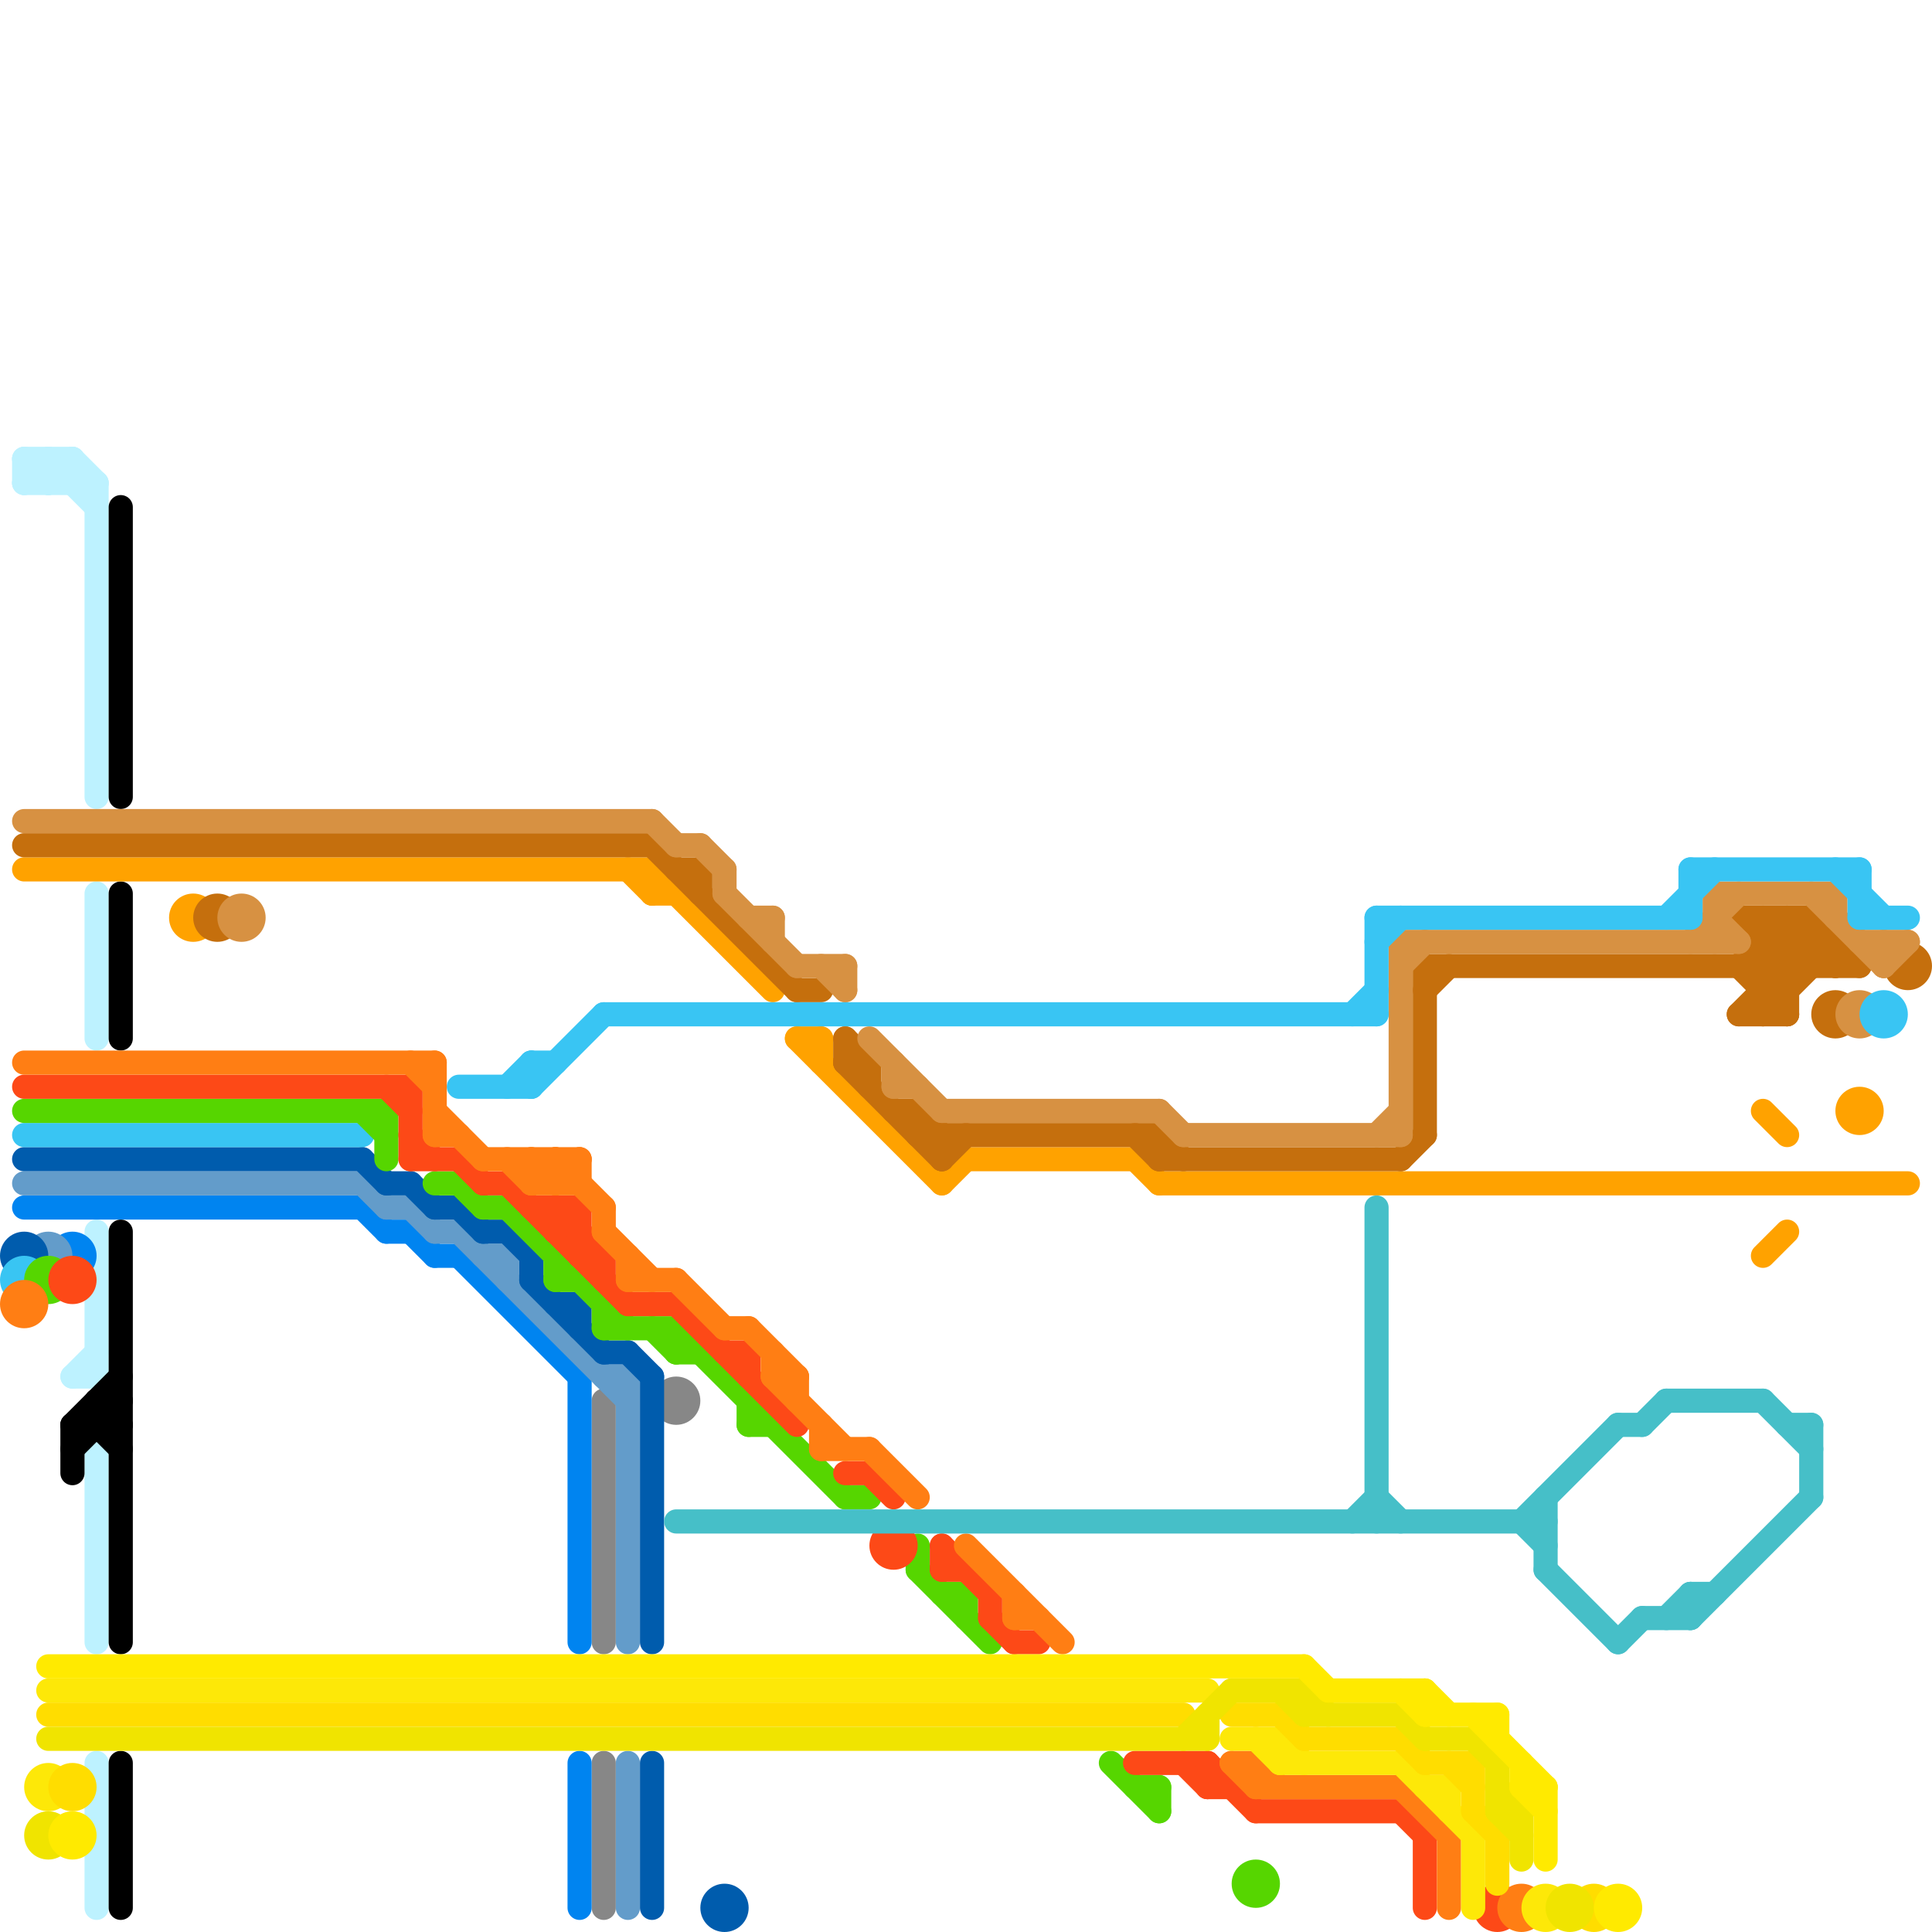 
<svg version="1.1" xmlns="http://www.w3.org/2000/svg" viewBox="0 0 80 80">
<style>line { stroke-width: 1; fill: none; stroke-linecap: round; stroke-linejoin: round; } .c0 { stroke: #878787 } .c1 { stroke: #bdf2ff } .c2 { stroke: #000000 } .c3 { stroke: #0084f0 } .c4 { stroke: #639cca } .c5 { stroke: #ffa200 } .c6 { stroke: #005cad } .c7 { stroke: #c56f0d } .c8 { stroke: #d79142 } .c9 { stroke: #39c5f3 } .c10 { stroke: #56d600 } .c11 { stroke: #fd4917 } .c12 { stroke: #ff7e14 } .c13 { stroke: #fde808 } .c14 { stroke: #ffdd00 } .c15 { stroke: #f0e400 } .c16 { stroke: #ffea00 } .c17 { stroke: #46bfc8 } .w1 { stroke-width: 1; }</style><line class="c0 " x1="25" y1="58" x2="25" y2="68"/><line class="c0 " x1="25" y1="73" x2="25" y2="79"/><circle cx="28" cy="58" r="1" fill="#878787" /><line class="c1 " x1="4" y1="60" x2="4" y2="68"/><line class="c1 " x1="2" y1="19" x2="4" y2="21"/><line class="c1 " x1="1" y1="20" x2="4" y2="20"/><line class="c1 " x1="2" y1="19" x2="2" y2="20"/><line class="c1 " x1="1" y1="20" x2="2" y2="19"/><line class="c1 " x1="3" y1="57" x2="4" y2="56"/><line class="c1 " x1="4" y1="37" x2="4" y2="43"/><line class="c1 " x1="4" y1="20" x2="4" y2="33"/><line class="c1 " x1="2" y1="20" x2="3" y2="19"/><line class="c1 " x1="3" y1="19" x2="4" y2="20"/><line class="c1 " x1="1" y1="19" x2="1" y2="20"/><line class="c1 " x1="1" y1="19" x2="2" y2="20"/><line class="c1 " x1="1" y1="19" x2="3" y2="19"/><line class="c1 " x1="4" y1="51" x2="4" y2="57"/><line class="c1 " x1="4" y1="73" x2="4" y2="79"/><line class="c1 " x1="3" y1="19" x2="3" y2="20"/><line class="c1 " x1="3" y1="57" x2="4" y2="57"/><line class="c2 " x1="3" y1="60" x2="5" y2="58"/><line class="c2 " x1="5" y1="37" x2="5" y2="43"/><line class="c2 " x1="4" y1="58" x2="4" y2="59"/><line class="c2 " x1="3" y1="59" x2="5" y2="57"/><line class="c2 " x1="4" y1="58" x2="5" y2="59"/><line class="c2 " x1="4" y1="59" x2="5" y2="60"/><line class="c2 " x1="5" y1="73" x2="5" y2="79"/><line class="c2 " x1="4" y1="58" x2="5" y2="58"/><line class="c2 " x1="3" y1="59" x2="5" y2="59"/><line class="c2 " x1="5" y1="51" x2="5" y2="68"/><line class="c2 " x1="3" y1="59" x2="3" y2="61"/><line class="c2 " x1="5" y1="21" x2="5" y2="33"/><line class="c3 " x1="24" y1="73" x2="24" y2="79"/><line class="c3 " x1="24" y1="57" x2="24" y2="68"/><line class="c3 " x1="16" y1="51" x2="17" y2="51"/><line class="c3 " x1="19" y1="52" x2="24" y2="57"/><line class="c3 " x1="1" y1="50" x2="15" y2="50"/><line class="c3 " x1="15" y1="50" x2="16" y2="51"/><line class="c3 " x1="17" y1="51" x2="18" y2="52"/><line class="c3 " x1="18" y1="52" x2="19" y2="52"/><circle cx="3" cy="52" r="1" fill="#0084f0" /><line class="c4 " x1="21" y1="52" x2="21" y2="53"/><line class="c4 " x1="26" y1="73" x2="26" y2="79"/><line class="c4 " x1="17" y1="50" x2="18" y2="51"/><line class="c4 " x1="25" y1="57" x2="26" y2="57"/><line class="c4 " x1="16" y1="50" x2="17" y2="50"/><line class="c4 " x1="1" y1="49" x2="15" y2="49"/><line class="c4 " x1="19" y1="51" x2="26" y2="58"/><line class="c4 " x1="15" y1="49" x2="16" y2="50"/><line class="c4 " x1="20" y1="52" x2="21" y2="52"/><line class="c4 " x1="26" y1="57" x2="26" y2="68"/><line class="c4 " x1="18" y1="51" x2="19" y2="51"/><circle cx="2" cy="52" r="1" fill="#639cca" /><line class="c5 " x1="48" y1="49" x2="79" y2="49"/><line class="c5 " x1="34" y1="43" x2="34" y2="44"/><line class="c5 " x1="73" y1="52" x2="74" y2="51"/><line class="c5 " x1="40" y1="48" x2="47" y2="48"/><line class="c5 " x1="27" y1="36" x2="32" y2="41"/><line class="c5 " x1="47" y1="48" x2="48" y2="49"/><line class="c5 " x1="27" y1="37" x2="28" y2="37"/><line class="c5 " x1="33" y1="43" x2="39" y2="49"/><line class="c5 " x1="39" y1="49" x2="40" y2="48"/><line class="c5 " x1="33" y1="43" x2="34" y2="43"/><line class="c5 " x1="1" y1="36" x2="27" y2="36"/><line class="c5 " x1="26" y1="36" x2="27" y2="37"/><line class="c5 " x1="73" y1="46" x2="74" y2="47"/><line class="c5 " x1="27" y1="36" x2="27" y2="37"/><circle cx="77" cy="46" r="1" fill="#ffa200" /><circle cx="8" cy="38" r="1" fill="#ffa200" /><line class="c6 " x1="23" y1="54" x2="24" y2="54"/><line class="c6 " x1="22" y1="52" x2="22" y2="53"/><line class="c6 " x1="16" y1="49" x2="17" y2="49"/><line class="c6 " x1="22" y1="53" x2="25" y2="56"/><line class="c6 " x1="17" y1="49" x2="18" y2="50"/><line class="c6 " x1="27" y1="73" x2="27" y2="79"/><line class="c6 " x1="19" y1="50" x2="20" y2="51"/><line class="c6 " x1="21" y1="51" x2="22" y2="52"/><line class="c6 " x1="27" y1="57" x2="27" y2="68"/><line class="c6 " x1="18" y1="50" x2="19" y2="50"/><line class="c6 " x1="25" y1="56" x2="26" y2="56"/><line class="c6 " x1="1" y1="48" x2="15" y2="48"/><line class="c6 " x1="24" y1="54" x2="24" y2="55"/><line class="c6 " x1="15" y1="48" x2="16" y2="49"/><line class="c6 " x1="20" y1="51" x2="21" y2="51"/><line class="c6 " x1="26" y1="56" x2="27" y2="57"/><circle cx="1" cy="52" r="1" fill="#005cad" /><circle cx="30" cy="79" r="1" fill="#005cad" /><line class="c7 " x1="39" y1="47" x2="39" y2="48"/><line class="c7 " x1="59" y1="41" x2="60" y2="40"/><line class="c7 " x1="35" y1="44" x2="39" y2="48"/><line class="c7 " x1="74" y1="38" x2="74" y2="42"/><line class="c7 " x1="38" y1="46" x2="39" y2="47"/><line class="c7 " x1="75" y1="38" x2="75" y2="40"/><line class="c7 " x1="75" y1="38" x2="77" y2="40"/><line class="c7 " x1="73" y1="42" x2="76" y2="39"/><line class="c7 " x1="48" y1="47" x2="48" y2="48"/><line class="c7 " x1="35" y1="43" x2="36" y2="44"/><line class="c7 " x1="72" y1="38" x2="74" y2="40"/><line class="c7 " x1="72" y1="40" x2="74" y2="42"/><line class="c7 " x1="48" y1="48" x2="58" y2="48"/><line class="c7 " x1="47" y1="47" x2="48" y2="48"/><line class="c7 " x1="73" y1="40" x2="74" y2="41"/><line class="c7 " x1="38" y1="46" x2="38" y2="47"/><line class="c7 " x1="73" y1="39" x2="76" y2="39"/><line class="c7 " x1="33" y1="41" x2="34" y2="41"/><line class="c7 " x1="72" y1="38" x2="75" y2="38"/><line class="c7 " x1="72" y1="42" x2="74" y2="42"/><line class="c7 " x1="28" y1="36" x2="29" y2="36"/><line class="c7 " x1="73" y1="38" x2="75" y2="40"/><line class="c7 " x1="59" y1="40" x2="77" y2="40"/><line class="c7 " x1="73" y1="41" x2="74" y2="41"/><line class="c7 " x1="58" y1="48" x2="59" y2="47"/><line class="c7 " x1="72" y1="40" x2="74" y2="38"/><line class="c7 " x1="59" y1="40" x2="59" y2="47"/><line class="c7 " x1="39" y1="48" x2="40" y2="47"/><line class="c7 " x1="1" y1="35" x2="27" y2="35"/><line class="c7 " x1="35" y1="43" x2="35" y2="44"/><line class="c7 " x1="36" y1="44" x2="36" y2="45"/><line class="c7 " x1="48" y1="47" x2="49" y2="48"/><line class="c7 " x1="35" y1="44" x2="36" y2="44"/><line class="c7 " x1="29" y1="36" x2="29" y2="37"/><line class="c7 " x1="73" y1="38" x2="73" y2="42"/><line class="c7 " x1="73" y1="40" x2="75" y2="38"/><line class="c7 " x1="27" y1="35" x2="33" y2="41"/><line class="c7 " x1="72" y1="42" x2="75" y2="39"/><line class="c7 " x1="74" y1="38" x2="76" y2="40"/><line class="c7 " x1="76" y1="39" x2="76" y2="40"/><line class="c7 " x1="38" y1="47" x2="48" y2="47"/><line class="c7 " x1="37" y1="46" x2="38" y2="46"/><circle cx="79" cy="40" r="1" fill="#c56f0d" /><circle cx="76" cy="42" r="1" fill="#c56f0d" /><circle cx="9" cy="38" r="1" fill="#c56f0d" /><line class="c8 " x1="36" y1="43" x2="39" y2="46"/><line class="c8 " x1="31" y1="38" x2="32" y2="38"/><line class="c8 " x1="71" y1="38" x2="72" y2="39"/><line class="c8 " x1="78" y1="40" x2="79" y2="39"/><line class="c8 " x1="75" y1="37" x2="78" y2="40"/><line class="c8 " x1="28" y1="35" x2="29" y2="35"/><line class="c8 " x1="30" y1="37" x2="33" y2="40"/><line class="c8 " x1="71" y1="37" x2="76" y2="37"/><line class="c8 " x1="35" y1="40" x2="35" y2="41"/><line class="c8 " x1="37" y1="44" x2="37" y2="45"/><line class="c8 " x1="58" y1="39" x2="72" y2="39"/><line class="c8 " x1="27" y1="34" x2="28" y2="35"/><line class="c8 " x1="32" y1="38" x2="32" y2="39"/><line class="c8 " x1="48" y1="46" x2="49" y2="47"/><line class="c8 " x1="29" y1="35" x2="30" y2="36"/><line class="c8 " x1="33" y1="40" x2="35" y2="40"/><line class="c8 " x1="49" y1="47" x2="58" y2="47"/><line class="c8 " x1="30" y1="36" x2="30" y2="37"/><line class="c8 " x1="78" y1="39" x2="78" y2="40"/><line class="c8 " x1="76" y1="37" x2="76" y2="38"/><line class="c8 " x1="34" y1="40" x2="35" y2="41"/><line class="c8 " x1="70" y1="39" x2="72" y2="37"/><line class="c8 " x1="37" y1="45" x2="38" y2="45"/><line class="c8 " x1="77" y1="39" x2="79" y2="39"/><line class="c8 " x1="58" y1="40" x2="59" y2="39"/><line class="c8 " x1="39" y1="46" x2="48" y2="46"/><line class="c8 " x1="57" y1="47" x2="58" y2="46"/><line class="c8 " x1="71" y1="37" x2="71" y2="39"/><line class="c8 " x1="1" y1="34" x2="27" y2="34"/><line class="c8 " x1="58" y1="39" x2="58" y2="47"/><circle cx="10" cy="38" r="1" fill="#d79142" /><circle cx="77" cy="42" r="1" fill="#d79142" /><line class="c9 " x1="19" y1="45" x2="22" y2="45"/><line class="c9 " x1="77" y1="36" x2="77" y2="38"/><line class="c9 " x1="69" y1="38" x2="71" y2="36"/><line class="c9 " x1="22" y1="45" x2="25" y2="42"/><line class="c9 " x1="22" y1="44" x2="23" y2="44"/><line class="c9 " x1="57" y1="38" x2="70" y2="38"/><line class="c9 " x1="21" y1="45" x2="22" y2="44"/><line class="c9 " x1="76" y1="36" x2="78" y2="38"/><line class="c9 " x1="70" y1="36" x2="77" y2="36"/><line class="c9 " x1="77" y1="38" x2="79" y2="38"/><line class="c9 " x1="70" y1="36" x2="70" y2="38"/><line class="c9 " x1="25" y1="42" x2="57" y2="42"/><line class="c9 " x1="57" y1="39" x2="58" y2="38"/><line class="c9 " x1="56" y1="42" x2="57" y2="41"/><line class="c9 " x1="57" y1="38" x2="57" y2="42"/><line class="c9 " x1="22" y1="44" x2="22" y2="45"/><line class="c9 " x1="1" y1="47" x2="15" y2="47"/><circle cx="78" cy="42" r="1" fill="#39c5f3" /><circle cx="1" cy="53" r="1" fill="#39c5f3" /><line class="c10 " x1="39" y1="66" x2="40" y2="66"/><line class="c10 " x1="31" y1="58" x2="31" y2="59"/><line class="c10 " x1="35" y1="62" x2="36" y2="62"/><line class="c10 " x1="38" y1="64" x2="38" y2="65"/><line class="c10 " x1="23" y1="53" x2="24" y2="53"/><line class="c10 " x1="47" y1="74" x2="48" y2="74"/><line class="c10 " x1="18" y1="49" x2="19" y2="49"/><line class="c10 " x1="1" y1="46" x2="16" y2="46"/><line class="c10 " x1="15" y1="46" x2="16" y2="47"/><line class="c10 " x1="25" y1="55" x2="28" y2="55"/><line class="c10 " x1="38" y1="65" x2="41" y2="68"/><line class="c10 " x1="31" y1="59" x2="32" y2="59"/><line class="c10 " x1="28" y1="56" x2="29" y2="56"/><line class="c10 " x1="21" y1="50" x2="26" y2="55"/><line class="c10 " x1="25" y1="54" x2="25" y2="55"/><line class="c10 " x1="27" y1="55" x2="28" y2="56"/><line class="c10 " x1="28" y1="55" x2="35" y2="62"/><line class="c10 " x1="20" y1="50" x2="21" y2="50"/><line class="c10 " x1="16" y1="46" x2="16" y2="48"/><line class="c10 " x1="48" y1="74" x2="48" y2="75"/><line class="c10 " x1="19" y1="49" x2="20" y2="50"/><line class="c10 " x1="46" y1="73" x2="48" y2="75"/><line class="c10 " x1="40" y1="66" x2="40" y2="67"/><line class="c10 " x1="28" y1="55" x2="28" y2="56"/><line class="c10 " x1="23" y1="52" x2="23" y2="53"/><circle cx="52" cy="78" r="1" fill="#56d600" /><circle cx="2" cy="53" r="1" fill="#56d600" /><line class="c11 " x1="31" y1="56" x2="31" y2="57"/><line class="c11 " x1="39" y1="64" x2="39" y2="65"/><line class="c11 " x1="41" y1="67" x2="42" y2="68"/><line class="c11 " x1="19" y1="48" x2="20" y2="49"/><line class="c11 " x1="47" y1="73" x2="50" y2="73"/><line class="c11 " x1="50" y1="73" x2="50" y2="74"/><line class="c11 " x1="23" y1="51" x2="24" y2="51"/><line class="c11 " x1="24" y1="52" x2="25" y2="52"/><line class="c11 " x1="36" y1="61" x2="37" y2="62"/><line class="c11 " x1="50" y1="74" x2="51" y2="74"/><line class="c11 " x1="58" y1="75" x2="59" y2="76"/><line class="c11 " x1="49" y1="73" x2="50" y2="74"/><line class="c11 " x1="21" y1="49" x2="26" y2="54"/><line class="c11 " x1="16" y1="45" x2="17" y2="46"/><line class="c11 " x1="1" y1="45" x2="17" y2="45"/><line class="c11 " x1="20" y1="49" x2="21" y2="49"/><line class="c11 " x1="42" y1="68" x2="43" y2="68"/><line class="c11 " x1="28" y1="54" x2="33" y2="59"/><line class="c11 " x1="24" y1="50" x2="24" y2="52"/><line class="c11 " x1="23" y1="51" x2="24" y2="50"/><line class="c11 " x1="17" y1="47" x2="18" y2="48"/><line class="c11 " x1="22" y1="50" x2="24" y2="50"/><line class="c11 " x1="25" y1="52" x2="25" y2="53"/><line class="c11 " x1="39" y1="65" x2="40" y2="65"/><line class="c11 " x1="23" y1="50" x2="25" y2="52"/><line class="c11 " x1="30" y1="56" x2="31" y2="56"/><line class="c11 " x1="50" y1="73" x2="52" y2="75"/><line class="c11 " x1="41" y1="66" x2="41" y2="67"/><line class="c11 " x1="39" y1="64" x2="41" y2="66"/><line class="c11 " x1="35" y1="61" x2="36" y2="61"/><line class="c11 " x1="59" y1="76" x2="59" y2="79"/><line class="c11 " x1="17" y1="48" x2="19" y2="48"/><line class="c11 " x1="26" y1="54" x2="28" y2="54"/><line class="c11 " x1="52" y1="75" x2="58" y2="75"/><line class="c11 " x1="17" y1="45" x2="17" y2="48"/><line class="c11 " x1="23" y1="50" x2="23" y2="51"/><circle cx="3" cy="53" r="1" fill="#fd4917" /><circle cx="62" cy="79" r="1" fill="#fd4917" /><circle cx="37" cy="64" r="1" fill="#fd4917" /><line class="c12 " x1="30" y1="55" x2="31" y2="55"/><line class="c12 " x1="28" y1="53" x2="30" y2="55"/><line class="c12 " x1="33" y1="57" x2="33" y2="58"/><line class="c12 " x1="26" y1="53" x2="28" y2="53"/><line class="c12 " x1="23" y1="48" x2="25" y2="50"/><line class="c12 " x1="52" y1="74" x2="58" y2="74"/><line class="c12 " x1="22" y1="48" x2="22" y2="49"/><line class="c12 " x1="34" y1="60" x2="36" y2="60"/><line class="c12 " x1="23" y1="49" x2="24" y2="48"/><line class="c12 " x1="22" y1="49" x2="23" y2="48"/><line class="c12 " x1="32" y1="57" x2="33" y2="57"/><line class="c12 " x1="22" y1="49" x2="24" y2="49"/><line class="c12 " x1="52" y1="73" x2="52" y2="74"/><line class="c12 " x1="17" y1="44" x2="18" y2="45"/><line class="c12 " x1="32" y1="57" x2="35" y2="60"/><line class="c12 " x1="34" y1="59" x2="34" y2="60"/><line class="c12 " x1="18" y1="44" x2="18" y2="47"/><line class="c12 " x1="20" y1="48" x2="24" y2="48"/><line class="c12 " x1="23" y1="48" x2="23" y2="49"/><line class="c12 " x1="1" y1="44" x2="18" y2="44"/><line class="c12 " x1="26" y1="52" x2="26" y2="53"/><line class="c12 " x1="40" y1="64" x2="44" y2="68"/><line class="c12 " x1="51" y1="73" x2="52" y2="74"/><line class="c12 " x1="25" y1="50" x2="25" y2="51"/><line class="c12 " x1="25" y1="51" x2="27" y2="53"/><line class="c12 " x1="42" y1="66" x2="42" y2="67"/><line class="c12 " x1="24" y1="48" x2="24" y2="49"/><line class="c12 " x1="36" y1="60" x2="38" y2="62"/><line class="c12 " x1="22" y1="48" x2="23" y2="49"/><line class="c12 " x1="60" y1="76" x2="60" y2="79"/><line class="c12 " x1="31" y1="55" x2="33" y2="57"/><line class="c12 " x1="42" y1="67" x2="43" y2="67"/><line class="c12 " x1="52" y1="73" x2="53" y2="74"/><line class="c12 " x1="18" y1="47" x2="19" y2="47"/><line class="c12 " x1="21" y1="48" x2="22" y2="49"/><line class="c12 " x1="51" y1="73" x2="52" y2="73"/><line class="c12 " x1="58" y1="74" x2="60" y2="76"/><line class="c12 " x1="18" y1="46" x2="20" y2="48"/><line class="c12 " x1="32" y1="56" x2="32" y2="57"/><circle cx="63" cy="79" r="1" fill="#ff7e14" /><circle cx="1" cy="54" r="1" fill="#ff7e14" /><line class="c13 " x1="53" y1="72" x2="53" y2="73"/><line class="c13 " x1="59" y1="74" x2="60" y2="74"/><line class="c13 " x1="2" y1="70" x2="50" y2="70"/><line class="c13 " x1="53" y1="72" x2="54" y2="73"/><line class="c13 " x1="60" y1="74" x2="60" y2="75"/><line class="c13 " x1="58" y1="73" x2="61" y2="76"/><line class="c13 " x1="53" y1="73" x2="58" y2="73"/><line class="c13 " x1="52" y1="72" x2="53" y2="73"/><line class="c13 " x1="61" y1="76" x2="61" y2="79"/><line class="c13 " x1="51" y1="72" x2="53" y2="72"/><circle cx="64" cy="79" r="1" fill="#fde808" /><circle cx="2" cy="74" r="1" fill="#fde808" /><line class="c14 " x1="2" y1="71" x2="49" y2="71"/><line class="c14 " x1="58" y1="72" x2="59" y2="73"/><line class="c14 " x1="61" y1="75" x2="62" y2="76"/><line class="c14 " x1="60" y1="73" x2="61" y2="74"/><line class="c14 " x1="62" y1="76" x2="62" y2="78"/><line class="c14 " x1="53" y1="71" x2="54" y2="72"/><line class="c14 " x1="54" y1="72" x2="58" y2="72"/><line class="c14 " x1="59" y1="73" x2="61" y2="73"/><line class="c14 " x1="61" y1="73" x2="61" y2="75"/><line class="c14 " x1="51" y1="71" x2="53" y2="71"/><circle cx="3" cy="74" r="1" fill="#ffdd00" /><circle cx="66" cy="79" r="1" fill="#ffdd00" /><line class="c15 " x1="54" y1="70" x2="55" y2="71"/><line class="c15 " x1="58" y1="71" x2="59" y2="72"/><line class="c15 " x1="53" y1="70" x2="54" y2="71"/><line class="c15 " x1="54" y1="71" x2="58" y2="71"/><line class="c15 " x1="61" y1="72" x2="62" y2="73"/><line class="c15 " x1="62" y1="75" x2="63" y2="76"/><line class="c15 " x1="51" y1="70" x2="54" y2="70"/><line class="c15 " x1="63" y1="75" x2="63" y2="77"/><line class="c15 " x1="62" y1="75" x2="63" y2="75"/><line class="c15 " x1="49" y1="72" x2="51" y2="70"/><line class="c15 " x1="50" y1="71" x2="50" y2="72"/><line class="c15 " x1="62" y1="73" x2="62" y2="75"/><line class="c15 " x1="54" y1="70" x2="54" y2="71"/><line class="c15 " x1="59" y1="72" x2="61" y2="72"/><line class="c15 " x1="2" y1="72" x2="50" y2="72"/><line class="c15 " x1="62" y1="74" x2="63" y2="75"/><circle cx="2" cy="76" r="1" fill="#f0e400" /><circle cx="65" cy="79" r="1" fill="#f0e400" /><line class="c16 " x1="59" y1="71" x2="62" y2="71"/><line class="c16 " x1="2" y1="69" x2="54" y2="69"/><line class="c16 " x1="63" y1="74" x2="64" y2="74"/><line class="c16 " x1="61" y1="71" x2="64" y2="74"/><line class="c16 " x1="59" y1="70" x2="59" y2="71"/><line class="c16 " x1="54" y1="69" x2="55" y2="70"/><line class="c16 " x1="63" y1="73" x2="63" y2="74"/><line class="c16 " x1="62" y1="71" x2="62" y2="72"/><line class="c16 " x1="64" y1="74" x2="64" y2="77"/><line class="c16 " x1="58" y1="70" x2="59" y2="71"/><line class="c16 " x1="63" y1="74" x2="64" y2="75"/><line class="c16 " x1="55" y1="70" x2="59" y2="70"/><line class="c16 " x1="59" y1="70" x2="60" y2="71"/><circle cx="3" cy="76" r="1" fill="#ffea00" /><circle cx="67" cy="79" r="1" fill="#ffea00" /><line class="c17 " x1="70" y1="66" x2="70" y2="67"/><line class="c17 " x1="67" y1="59" x2="68" y2="59"/><line class="c17 " x1="68" y1="59" x2="69" y2="58"/><line class="c17 " x1="75" y1="59" x2="75" y2="62"/><line class="c17 " x1="68" y1="67" x2="70" y2="67"/><line class="c17 " x1="64" y1="65" x2="67" y2="68"/><line class="c17 " x1="57" y1="62" x2="58" y2="63"/><line class="c17 " x1="63" y1="63" x2="64" y2="64"/><line class="c17 " x1="69" y1="67" x2="70" y2="66"/><line class="c17 " x1="28" y1="63" x2="64" y2="63"/><line class="c17 " x1="64" y1="62" x2="64" y2="65"/><line class="c17 " x1="74" y1="59" x2="75" y2="59"/><line class="c17 " x1="57" y1="50" x2="57" y2="63"/><line class="c17 " x1="56" y1="63" x2="57" y2="62"/><line class="c17 " x1="69" y1="58" x2="73" y2="58"/><line class="c17 " x1="63" y1="63" x2="67" y2="59"/><line class="c17 " x1="67" y1="68" x2="68" y2="67"/><line class="c17 " x1="73" y1="58" x2="75" y2="60"/><line class="c17 " x1="70" y1="67" x2="75" y2="62"/><line class="c17 " x1="70" y1="66" x2="71" y2="66"/>


</svg>

